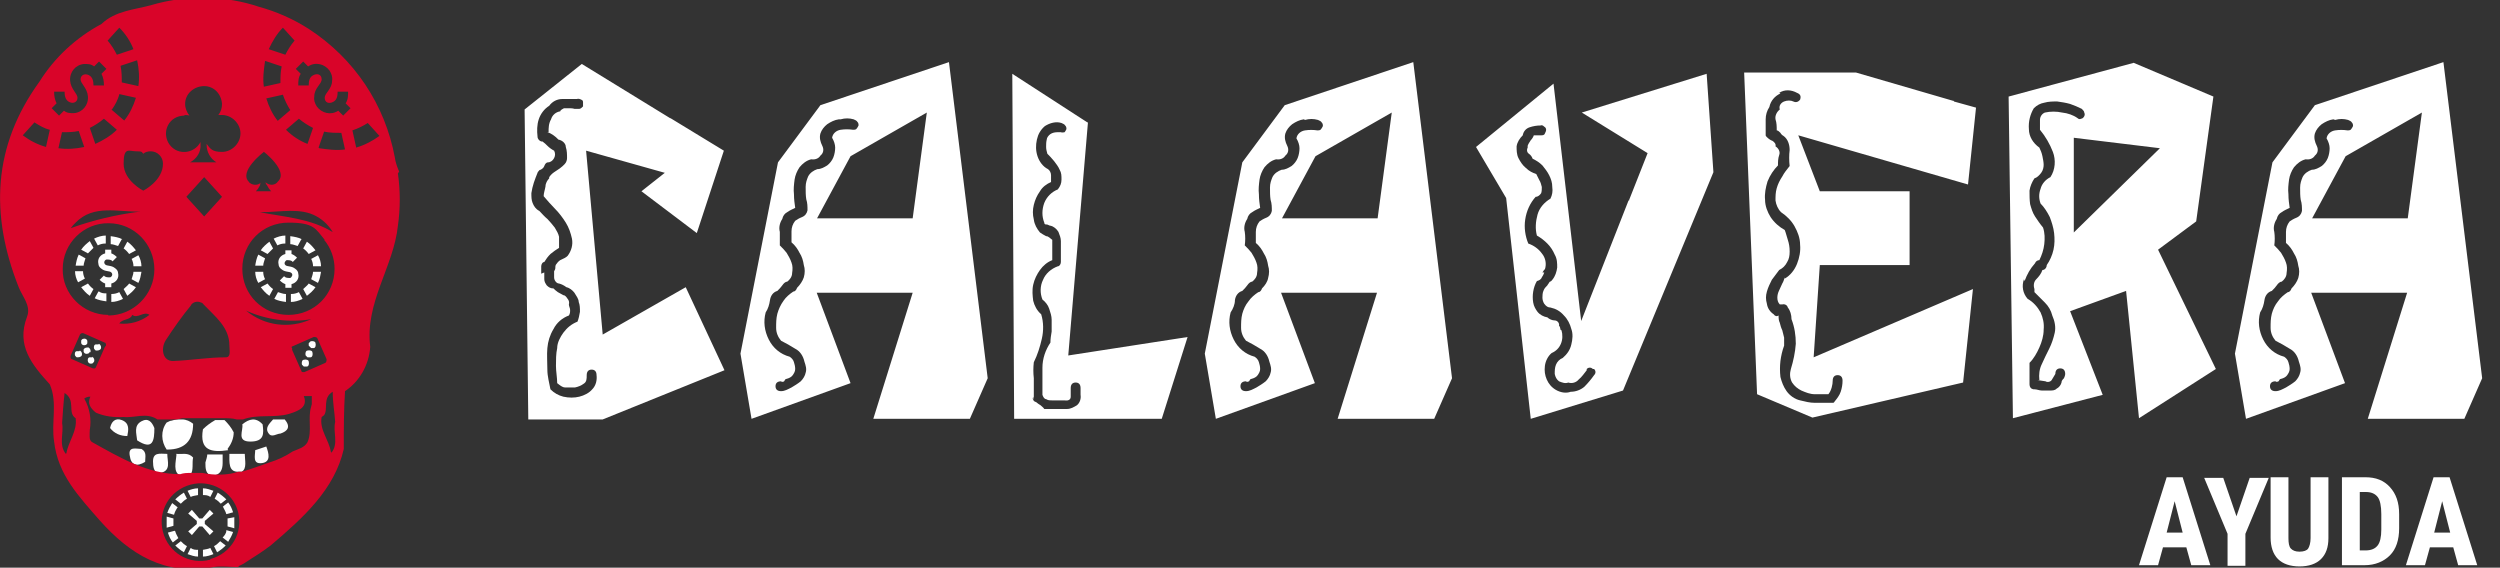 <?xml version="1.0" encoding="UTF-8"?>
<svg id="Layer_1" data-name="Layer 1" xmlns="http://www.w3.org/2000/svg" version="1.1" viewBox="0 0 406.5 92.3">
  <rect x="0" y="0" width="406.5" height="92.3" fill="#333333" stroke="none"/>
  <defs>
    <style>
      .cls-1 {
        fill: #fdfdfd;
      }

      .cls-1, .cls-2, .cls-3 {
        stroke-width: 0px;
      }

      .cls-2 {
        fill: #d90429;
      }

      .cls-3 {
        fill: #fff;
      }
    </style>
  </defs>
  <g id="logo">
    <g id="Group_31927" data-name="Group 31927">
      <path id="Path_20147" data-name="Path 20147" class="cls-3" d="M46.4,41.3c-.8.2-1.3.9-1.1,1.7,0,.3.2.6.5.8.6.5,1.3.3,1.6.6s0,.7-.2.8c-.4,0-.8,0-1-.3l-.7.7c.3.3.6.5.9.6v.6h1v-.6c.8-.2,1.3-.9,1.1-1.7,0-.3-.2-.6-.5-.8-.6-.5-1.3-.3-1.6-.6s0-.7.2-.8c.4,0,.8,0,1,.3l.7-.7c-.3-.3-.6-.5-.9-.6v-.6h-1v.6Z"/>
      <path id="Path_20148" data-name="Path 20148" class="cls-3" d="M37,73c.6-.8,1-1.7,1-2.7-.4-.8-.9-1.4-1.5-2-.5,0-1,0-1.5,0-.7.4-1.4.9-2,1.5-.6,3.5,1.4,3.8,4.1,3.4"/>
      <path id="Path_20149" data-name="Path 20149" class="cls-3" d="M42.7,69c-1.1-1.2-2.2-.9-3.3,0h0c.2,1-1,2.8,1.3,2.8s2.2-1.3,2-2.8"/>
      <path id="Path_20150" data-name="Path 20150" class="cls-3" d="M39.9,73.8h-2.1c0,0-.3,0-.5,0,0,1.3-.2,3,1.5,2.9h0c.2,0,.3,0,.5,0,.9-.5.5-1.9.5-2.9"/>
      <path id="Path_20151" data-name="Path 20151" class="cls-3" d="M44.4,68.2c-.6.7-1.4,1.4-.7,2.3.5.7,1.3,0,1.9,0,1.2-.4,1.7-1.1.7-2.3h-1.9Z"/>
      <path id="Path_20152" data-name="Path 20152" class="cls-3" d="M41.5,73.1c0,1-.5,2.4,1.1,2.2,1.5-.2,1.1-1.6.7-2.7l-1.8.6h0Z"/>
      <path id="Path_20153" data-name="Path 20153" class="cls-3" d="M27.2,73.1c2.8,0,4.2-1.4,4.2-4.2-.5-.4-1.1-.7-1.8-.7s-1.1,0-1.7.2c-.3,0-.5.2-.8.3-1,1.3-.9,3.1,0,4.4"/>
      <path id="Path_20154" data-name="Path 20154" class="cls-3" d="M25.1,69.6c-.4-1-1-1.7-2.1-1.1-1.3.7-.8,2-.7,3.1,2.6,1.7,2.8,0,2.8-2"/>
      <path id="Path_20155" data-name="Path 20155" class="cls-3" d="M19.8,68.3c-1.1-.4-1.7.3-1.9,1.3.7.9,1.7,1.3,2.8,1.3.2-1,.4-2.1-.9-2.6"/>
      <path id="Path_20156" data-name="Path 20156" class="cls-3" d="M23,73c-.8,0-2.2-.5-1.9,1.1.2,1.6,1.2,1.8,2.5,1,0-.8.3-1.6-.6-2.1"/>
      <path id="Path_20157" data-name="Path 20157" class="cls-3" d="M28.7,73.9h0c-.1,1.2-.6,2.9.6,3.4.6,0,1.1,0,1.7-.2.5-.6.2-1.9.4-2.7-.8-.9-1.8-.5-2.8-.6"/>
      <path id="Path_20158" data-name="Path 20158" class="cls-3" d="M24.9,75.4c0,.7.3,1.7,1.1,1.5,1.9-.3,1.2-1.9,1.2-3.1-1.2,0-2.5-.4-2.3,1.6"/>
      <path id="Path_20159" data-name="Path 20159" class="cls-3" d="M27.2,73.8h0Z"/>
      <path id="Path_20160" data-name="Path 20160" class="cls-3" d="M33.7,73.9h0Z"/>
      <path id="Path_20161" data-name="Path 20161" class="cls-3" d="M33.7,73.9c0,.4-.2.9-.3,1.3,0,.9,0,2,1.1,2.1,1.3,0,1.7-.9,1.7-2v-1.4h-2.5Z"/>
      <path id="Path_20162" data-name="Path 20162" class="cls-1" d="M38.8,92h0Z"/>
      <path id="Path_20163" data-name="Path 20163" class="cls-3" d="M16,56h-.4c-.3,0-.4.4-.3.7,0,0,.2.3.3.3.3,0,.6,0,.8-.3.1-.3,0-.6-.3-.8h0"/>
      <path id="Path_20164" data-name="Path 20164" class="cls-3" d="M15,58.1h-.4c-.3,0-.4.4-.3.7.1.3.4.4.7.3.1,0,.2-.2.3-.3.1-.3,0-.6-.3-.8h0"/>
      <path id="Path_20165" data-name="Path 20165" class="cls-3" d="M14.2,55.8v-.4c-.1-.3-.4-.4-.7-.3-.1,0-.3.2-.3.3v.4c.1.3.4.4.7.3.1,0,.3-.2.3-.3"/>
      <path id="Path_20166" data-name="Path 20166" class="cls-3" d="M12.9,57.1h-.4c-.3,0-.4.4-.3.7,0,0,.2.3.3.3.3,0,.6,0,.8-.3.1-.3,0-.6-.3-.8h0"/>
      <path id="Path_20167" data-name="Path 20167" class="cls-3" d="M14.7,57.3c.1-.3,0-.6-.3-.8h0c-.3,0-.6,0-.8.3v.4c.1.3.4.4.7.3.1,0,.3-.2.3-.3"/>
      <path id="Path_20168" data-name="Path 20168" class="cls-3" d="M43.1,45.4c-.2-.4-.3-.8-.3-1.2h-1.3c0,.6.2,1.3.5,1.8l1.1-.6Z"/>
      <path id="Path_20169" data-name="Path 20169" class="cls-3" d="M46.4,47.8c-.4,0-.8-.2-1.2-.3l-.6,1.1c.6.3,1.2.4,1.9.5v-1.3h-.1Z"/>
      <path id="Path_20170" data-name="Path 20170" class="cls-3" d="M44.4,40.4l-.6-1.1c-.5.4-1,.8-1.4,1.4l1.1.6.9-.9"/>
      <path id="Path_20171" data-name="Path 20171" class="cls-3" d="M46.4,39.6h0v-1.3c-.6,0-1.3.2-1.9.5l.6,1.1c.4-.2.8-.3,1.2-.3"/>
      <path id="Path_20172" data-name="Path 20172" class="cls-3" d="M49.3,47h0l.6,1.1c.5-.4,1-.8,1.4-1.4l-1.1-.6c-.2.3-.6.6-.9.9"/>
      <path id="Path_20173" data-name="Path 20173" class="cls-3" d="M43.1,42l-1.1-.6c-.3.6-.4,1.2-.5,1.8h1.3c0-.4.2-.8.3-1.2"/>
      <path id="Path_20174" data-name="Path 20174" class="cls-3" d="M43.5,46.1l-1.1.6c.4.5.8,1,1.4,1.4l.6-1.1c-.3-.2-.6-.5-.9-.9"/>
      <path id="Path_20175" data-name="Path 20175" class="cls-3" d="M50.6,45.4l1.1.6c.3-.6.4-1.2.5-1.8h-1.3c0,.4-.2.8-.3,1.2"/>
      <path id="Path_20176" data-name="Path 20176" class="cls-3" d="M50.9,43.3h1.3c0-.6-.2-1.3-.5-1.8l-1.1.6c.2.4.3.8.3,1.2"/>
      <path id="Path_20177" data-name="Path 20177" class="cls-3" d="M47.3,47.8v1.3c.6,0,1.3-.2,1.9-.5l-.6-1.1c-.4.2-.8.3-1.2.3"/>
      <path id="Path_20178" data-name="Path 20178" class="cls-3" d="M50.2,41.3l1.1-.6c-.4-.5-.8-1-1.4-1.4l-.6,1.1c.3.2.6.5.9.9"/>
      <path id="Path_20179" data-name="Path 20179" class="cls-3" d="M49.1,38.9c-.6-.3-1.2-.4-1.9-.5v1.3c.4,0,.8.2,1.2.3l.6-1.1h.1Z"/>
      <path id="Path_20180" data-name="Path 20180" class="cls-3" d="M21.7,43.3h1.3c0-.6-.2-1.3-.5-1.8l-1.1.6c.2.4.3.8.3,1.2"/>
      <path id="Path_20181" data-name="Path 20181" class="cls-3" d="M20.1,47h0l.6,1.1c.5-.4,1-.8,1.4-1.4l-1.1-.6c-.2.3-.6.6-.9.9"/>
      <path id="Path_20182" data-name="Path 20182" class="cls-3" d="M21,41.3l1.1-.6c-.4-.5-.8-1-1.4-1.4l-.6,1.1c.3.2.6.5.9.9"/>
      <path id="Path_20183" data-name="Path 20183" class="cls-3" d="M18.1,47.8v1.3c.6,0,1.3-.2,1.9-.5l-.6-1.1c-.4.2-.8.3-1.2.3"/>
      <path id="Path_20184" data-name="Path 20184" class="cls-3" d="M21.4,45.4l1.1.6c.3-.6.4-1.2.5-1.8h-1.3c0,.4-.2.8-.3,1.2"/>
      <path id="Path_20185" data-name="Path 20185" class="cls-3" d="M13.9,42l-1.1-.6c-.3.6-.4,1.2-.5,1.8h1.3c0-.4.2-.8.3-1.2"/>
      <path id="Path_20186" data-name="Path 20186" class="cls-3" d="M17.2,39.6h0v-1.3c-.6,0-1.3.2-1.9.5l.6,1.1c.4-.2.8-.3,1.2-.3"/>
      <path id="Path_20187" data-name="Path 20187" class="cls-3" d="M13.5,44.1h-1.3c0,.6.2,1.3.5,1.8l1.1-.6c-.2-.4-.3-.8-.3-1.2"/>
      <path id="Path_20188" data-name="Path 20188" class="cls-3" d="M16,47.4l-.6,1.1c.6.3,1.2.4,1.9.5v-1.3c-.4,0-.8,0-1.2-.3h0Z"/>
      <path id="Path_20189" data-name="Path 20189" class="cls-3" d="M19.9,38.9c-.6-.3-1.2-.4-1.9-.5v1.3c.4,0,.8.2,1.2.3l.6-1.1h0Z"/>
      <path id="Path_20190" data-name="Path 20190" class="cls-3" d="M14.3,46.1l-1.1.6c.4.5.8,1,1.4,1.4l.6-1.1c-.3-.2-.6-.5-.9-.9"/>
      <path id="Path_20191" data-name="Path 20191" class="cls-3" d="M13.2,40.6l1.1.6c.3-.3.6-.6.9-.9l-.6-1.1c-.5.4-1,.8-1.4,1.4"/>
      <path id="Path_20192" data-name="Path 20192" class="cls-3" d="M18.1,46.1c.8-.2,1.3-.9,1.1-1.7,0-.3-.2-.6-.5-.8-.6-.5-1.3-.3-1.6-.6s-.1-.7.2-.8c.4,0,.8,0,1,.3l.7-.7c-.3-.3-.6-.5-.9-.6v-.6h-1v.6c-.8.2-1.3.9-1.1,1.7,0,.3.2.6.5.8.6.5,1.3.3,1.6.6s.1.7-.2.8c-.4,0-.8,0-1-.3l-.7.7c.3.3.6.5.9.6v.6h1v-.6Z"/>
      <path id="Path_20193" data-name="Path 20193" class="cls-3" d="M49.5,59.6h.4c.3,0,.4-.5.3-.8,0-.3-.5-.4-.8-.3-.3,0-.4.5-.3.8,0,0,.2.2.3.3"/>
      <path id="Path_20194" data-name="Path 20194" class="cls-3" d="M50.1,58.1h.4c.3,0,.4-.5.3-.8,0-.3-.5-.4-.8-.3-.3,0-.4.5-.3.8,0,0,.2.2.3.3"/>
      <path id="Path_20195" data-name="Path 20195" class="cls-3" d="M50.6,56.6h.4c.3,0,.4-.5.3-.8,0-.3-.5-.4-.8-.3,0,0-.2.2-.3.3v.4c0,0,.2.2.3.3"/>
      <path id="Path_20196" data-name="Path 20196" class="cls-2" d="M64.9,27.9c-.3-.7-.6-1.5-.7-2.3-1.6-8.6-6.6-16.1-14-20.9-2.5-1.6-5.2-2.8-8.1-3.6-2.7-.9-5.5-1.4-8.4-1.4h-1.6c-2.5,0-5,.4-7.4,1.1-2.8.8-5.9.9-8.2,3.1h0c-4.1,2.2-7.6,5.4-10.1,9.4C-1.2,23.8-1.6,34.9,3,46.6c.6,1.6,2.1,3.1,1.4,4.9-1.8,4.7.8,7.8,3.7,11h0c1.3,3,.2,6.2.7,9.3h0q0,0,0,0c.6,5.4,4.1,9,7.4,12.8,4.9,5.5,10.6,9.1,18.5,7.6,1.3-.2,2.7,0,3.9,0h0c0,0,.2,0,.3-.2.5-.2,1-.5,1.4-.8,1.3-.8,2.5-1.6,3.7-2.5,5.3-4.5,10.4-9.1,11.9-15.7h0v-.2h0c0-3.1,0-6.1.2-9.2,2.4-1.6,3.9-4.3,4.1-7.2-.9-7.2,3.8-13,4.5-19.7h0c.4-2.8.4-5.7,0-8.5M7.5,23.9c-1.4-.4-2.6-1-3.8-1.9l1.9-2.1c.8.5,1.6,1,2.5,1.2l-.6,2.7h0ZM46,4.5l1.9,2.1c-.6.7-1.1,1.5-1.5,2.3l-2.7-.9c.6-1.3,1.3-2.5,2.3-3.5M54.2,37.8h0c-3.7-2.3-7.9-2.5-12-3.3h.3c3.1,0,6.4-.8,9,.7,1.1.6,2.1,1.6,2.7,2.7h0M50,23.4c-1.3-.5-2.5-1.3-3.5-2.3l2.1-1.8c.7.6,1.5,1.1,2.3,1.5,0,0-.9,2.6-.9,2.6ZM45.2,19.7c-.9-1.1-1.5-2.4-1.9-3.7l2.7-.6c.3.9.7,1.7,1.2,2.5l-2.1,1.8h0ZM43.1,9.9l2.7.9c-.2.9-.2,1.8-.2,2.7l-2.7.6c-.2-1.4,0-2.8.2-4.2M42.8,24.6s4.2,3.2,2.4,4.9c-.4.6-1.2.7-1.8.3,0,0-.2-.1-.2-.2,0,.2,0,.3.2.5.2.4.4.7.7,1h-2.5c.3-.3.5-.6.7-1,0-.2,0-.3.2-.5-.4.5-1.2.6-1.8.2,0,0-.2-.1-.2-.2-1.8-1.7,2.4-4.9,2.4-4.9M52.7,39c1.1,1.3,1.7,3,1.7,4.7h0c0,4.2-3.3,7.5-7.5,7.5s-7.5-3.3-7.5-7.5,3.3-7.5,7.5-7.5,4.4,1,5.9,2.8M47.4,56.5c0,0,0-.2.2-.2l3.4-1.5c.2,0,.5,0,.6.2l1.5,3.4c0,.2,0,.5-.2.6l-3.4,1.5h-.3c0,0-.2,0-.2-.2l-1.5-3.4v-.3M40,50.5h0c3.3,1.5,7,2,10.6,1.4h0c-3.5,1.6-7.6,1.1-10.6-1.4M30,18.7c.3,0,.5,0,.8.1-.4-.5-.7-1.2-.7-1.9,0-1.7,1.5-2.9,3.1-2.9s2.8,1.3,2.9,2.9c0,.7-.2,1.3-.6,1.8h.6c1.6,0,3,1.4,3,3s-1.4,3-3,3-1.9-.5-2.5-1.3v.2c0,1.1.6,2.2,1.6,2.8h-4.3c1.1-.6,1.8-1.7,1.7-2.9v-.4c-.8,1.5-2.6,2-4,1.3-1.5-.8-2-2.6-1.3-4,.5-1,1.5-1.6,2.7-1.6M36.1,32l-2.9,3.2-2.9-3.2,2.9-3.2s2.9,3.2,2.9,3.2ZM31,49.7c.3-.6,1.1-.8,1.7-.5.2,0,.3.2.4.3,1.9,2,4.2,3.7,4.2,6.7,0,.8.3,1.9-.6,1.9-2.9,0-5.7.5-8.6.6-1.6,0-2-1.9-1.2-3.3,1.3-2,2.7-4,4.2-5.8M24.5,24.6c1.1,0,2,.9,2,2,0,2.8-3.2,4.4-3.2,4.4,0,0-3.2-1.6-3.2-4.4s.9-2,2-2,.9.1,1.2.4c.3-.3.8-.4,1.2-.4M17.6,51.2c-4.1,0-7.5-3.4-7.4-7.5,0-4.1,3.4-7.5,7.5-7.4,4.1,0,7.4,3.4,7.4,7.5s-3.4,7.5-7.5,7.5M24.3,51.2c-1.4,1.1-3.2,1.6-4.9,1.4h0c.5-.8,1.8-.5,2.1-1.4.9.7,1.9-.7,2.8,0M17.1,56.3l-1.5,3.4c0,0-.1.2-.2.2h-.3l-3.4-1.5c-.2,0-.3-.3-.2-.6h0l1.5-3.4c.1-.2.4-.3.6-.2l3.4,1.5c.2,0,.3.3.2.6h0M11.5,37.1c.2-.3.5-.6.8-.9,2.9-3,6.9-1.7,10.5-1.8h0c-3.9.5-7.7,1.4-11.3,2.7h0M19,21.1c-1,1-2.2,1.7-3.5,2.3l-.9-2.6c.8-.4,1.6-.9,2.3-1.5,0,0,2.1,1.8,2.1,1.8ZM18.2,17.8c.5-.7,1-1.6,1.2-2.5l2.7.6c-.4,1.3-1,2.6-1.9,3.7l-2.1-1.8h0ZM22.5,14l-2.7-.6c0-.9,0-1.8-.2-2.7l2.7-.9c.3,1.4.4,2.8.2,4.2M19.4,4.5c1,1,1.8,2.2,2.3,3.5l-2.7.9c-.4-.8-.9-1.6-1.5-2.3,0,0,1.9-2.1,1.9-2.1ZM8.4,17.6l.8-.8c-.3-.6-.4-1.2-.4-1.9h1.7c0,.6.1,1.4.8,1.7.6.3,1.3,0,1.3-.7s-1.1-1.4-1.2-2.8c-.1-1.4.9-2.6,2.3-2.7.6,0,1.1,0,1.6.4l.8-.8,1.2,1.2-.8.8c.3.6.4,1.2.4,1.9h-1.7c0-.6-.1-1.4-.8-1.7-.6-.3-1.3,0-1.3.7s1.1,1.4,1.2,2.8c.1,1.4-.9,2.6-2.3,2.7-.6,0-1.1,0-1.6-.4l-.8.8s-1.2-1.2-1.2-1.2ZM10,21.5c.9,0,1.9,0,2.8-.2l.9,2.6c-1.4.3-2.8.4-4.2.2l.6-2.7h-.1ZM10.7,73.8c-1.2-1.5-.3-3.4-.6-5,.1-1.5.2-3.1.4-4.9,1.9,1.2.4,3.2,1.8,4.1.3,2.1-1.2,3.8-1.5,5.7M34.2,91c-3.4.9-6.8-1.1-7.7-4.5-.9-3.4,1.1-6.8,4.5-7.7,3.3-.9,6.8,1.1,7.7,4.4.9,3.4-1.1,6.8-4.5,7.7M50.6,66.1c-.6,1.9.2,4-.6,5.8-.5.9-1.5,1.1-2.4,1.5-1.2.8-2.5,1.4-3.8,1.8-1.5.5-3,1.1-4.5,1.5-.2,0-.3,0-.5,0-1.9.6-3.9.6-5.9.2-.3,0-.7,0-1,0-.3,0-.6,0-.9,0-.6,0-1.1,0-1.7.2-5.3,0-9.8-2.7-14.3-5.2-.6-.3-.4-1.3-.4-2,.3-1.7,0-3.5-.9-5.1.3-.2.6-.3.9-.3h.1c-.5,1-.1,1.8.9,2.6,1.4.6,2.9.8,4.5.7,1.8.2,3.7-.8,5.5.4h1c.4,0,.9,0,1.3,0,.6,0,1.1,0,1.7-.2,1.8,0,3.5,0,5.3,0,.5,0,1,0,1.5,0,.7,0,1.4,0,2.1.2h1c2.4-.9,5.1-.2,7.5-.9,1.6-.5,3.1-1.1,2.4-2.9.3,0,.5,0,.8,0h.5v1.3M53.8,73.5c-.3-2-1.9-3.6-1.5-5.7,0,0,.3-.2.4-.3h0c.7-1-.3-2.8,1.4-3.8,0,1.8.3,3.3.4,4.9-.4,1.7.6,3.5-.6,5M51.8,24l.9-2.6c.9.2,1.8.2,2.8.2l.6,2.7c-1.4.2-2.8,0-4.2-.2M55.8,18.8l-.8-.8c-1.2.8-2.7.4-3.5-.7-.3-.5-.5-1-.4-1.6,0-1.4,1.2-2,1.2-2.8s-.7-1-1.3-.7c-.7.3-.8,1-.8,1.7h-1.7c0-.7,0-1.3.4-1.9l-.8-.8,1.2-1.2.8.8c1.2-.8,2.7-.4,3.5.7.3.5.5,1,.4,1.6,0,1.4-1.2,2-1.2,2.8s.7,1,1.3.7c.7-.3.8-1,.8-1.7h1.7c0,.7,0,1.3-.4,1.9l.8.8s-1.2,1.2-1.2,1.2ZM57.9,23.9l-.6-2.7c.9-.3,1.7-.7,2.5-1.2l1.9,2.1c-1.1.8-2.4,1.5-3.8,1.9"/>
      <path id="Path_20197" data-name="Path 20197" class="cls-3" d="M34.1,87l.6-.6-1.4-1.2v-.5l1.4-1.2-.6-.6-1.2,1.4h-.5l-1.2-1.4-.6.6,1.4,1.2v.5l-1.4,1.2.6.6,1.2-1.4h.5l1.2,1.4Z"/>
      <path id="Path_20198" data-name="Path 20198" class="cls-3" d="M32.2,80.5v-1.1c-.6,0-1.2.2-1.7.4l.5,1c.4-.2.8-.2,1.2-.3"/>
      <path id="Path_20199" data-name="Path 20199" class="cls-3" d="M28.5,81.2l.9.7c.3-.3.6-.6,1-.8l-.5-1c-.5.3-1,.7-1.4,1.1"/>
      <path id="Path_20200" data-name="Path 20200" class="cls-3" d="M28.9,82.5l-.9-.7c-.3.5-.6,1-.8,1.6l1.1.3c.1-.4.3-.8.5-1.1"/>
      <path id="Path_20201" data-name="Path 20201" class="cls-3" d="M28.2,84.3l-1.1-.3v1.8l1.1-.3v-1.3"/>
      <path id="Path_20202" data-name="Path 20202" class="cls-3" d="M34.7,79.8c-.6-.2-1.1-.4-1.7-.4v1.1c.4,0,.8,0,1.2.3l.5-1Z"/>
      <path id="Path_20203" data-name="Path 20203" class="cls-3" d="M28.4,86.3l-1.1.3c.2.6.4,1.1.8,1.6l.9-.7c-.2-.4-.4-.7-.5-1.1"/>
      <path id="Path_20204" data-name="Path 20204" class="cls-3" d="M30.5,90.1c.6.2,1.1.4,1.7.4v-1.1c-.4,0-.8,0-1.2-.3l-.5,1Z"/>
      <path id="Path_20205" data-name="Path 20205" class="cls-3" d="M36.8,81.2c-.4-.4-.9-.8-1.4-1.1l-.5,1c.4.2.7.5,1,.8,0,0,.9-.7.9-.7Z"/>
      <path id="Path_20206" data-name="Path 20206" class="cls-3" d="M28.5,88.7c.4.4.9.8,1.4,1.1l.5-1c-.4-.2-.7-.5-1-.8,0,0-.9.7-.9.7Z"/>
      <path id="Path_20207" data-name="Path 20207" class="cls-3" d="M34.2,89.1c-.4.2-.8.2-1.2.3v1.1c.6,0,1.2-.2,1.7-.4l-.5-1Z"/>
      <path id="Path_20208" data-name="Path 20208" class="cls-3" d="M37,84.3h0v1.3l1.1.3v-1.8l-1.1.2Z"/>
      <path id="Path_20209" data-name="Path 20209" class="cls-3" d="M36.8,86.3c0,.4-.3.8-.6,1.1l.9.7c.3-.5.6-1,.8-1.6l-1.1-.3h0Z"/>
      <path id="Path_20210" data-name="Path 20210" class="cls-3" d="M34.8,88.8l.5,1c.5-.3,1-.7,1.4-1.1l-.9-.7c-.3.3-.6.6-1,.8"/>
      <path id="Path_20211" data-name="Path 20211" class="cls-3" d="M36.3,82.5c.2.4.4.7.5,1.1l1.1-.3c-.2-.6-.4-1.1-.8-1.6l-.9.7h.1Z"/>
      <path id="Path_20212" data-name="Path 20212" class="cls-3" d="M109,19.2l8.7,5.3-4.4,13.4-9-6.8,3.8-3-12.8-3.6,2.7,29.9,13.5-7.7,6.3,13.5-19.8,8h-12.1l-.6-50.4,9.3-7.4,14.5,8.9h-.1ZM88.5,44.2v1.2c0,.4.2.7.4,1,.3.3.6.5,1.1.5.2.2.4.4.7.6l.9.5c.3,0,.5.3.7.6.2.2.3.6.2.9,0,.3.2.6.2.9s0,.6-.2.9c-1.1.4-2,1.2-2.5,2.2-.6,1-.9,2-1,3.1s0,2.3,0,3.5c0,1.1.3,2.1.5,3.2.6.6,1.3,1,2.1,1.2.9.2,1.8.2,2.6,0,.8-.2,1.6-.6,2.1-1.2.6-.6.8-1.5.7-2.3,0-.6-.3-.9-.8-.9s-.8.3-.8.9,0,1.1-.5,1.4c-.4.3-.9.5-1.4.6-.5,0-1.1,0-1.6,0s-.9-.4-1.3-.7c0-.9-.2-1.9-.2-2.8s0-2,.2-2.9c0-.9.5-1.8,1-2.5.6-.8,1.3-1.4,2.3-1.8.2-.5.3-1,.4-1.6,0-.6,0-1.1-.2-1.6,0-.5-.4-1-.7-1.5-.3-.4-.8-.8-1.3-.9-.4-.3-.8-.5-1.2-.6-.4,0-.8-.5-.8-1v-1c0,0,.2-.3.2-.5,0-.3,0-.5.2-.7.2-.3.5-.6.8-.7.4-.2.7-.3,1-.6.6-.8.9-1.8.7-2.8-.2-.9-.5-1.8-1-2.6s-1.1-1.6-1.8-2.3c-.6-.6-1.2-1.3-1.8-2,0-.5.2-1,.3-1.6,0-.5.3-1,.6-1.3v-.2c.2-.3.5-.6.8-.8s.6-.4.9-.6c.3-.2.6-.5.8-.7.3-.3.4-.7.4-1,0-.6,0-1.2-.2-1.8,0-.6-.6-1.1-1.2-1.2-.3-.3-.5-.5-.8-.7s-.6-.4-1-.5h.2c0-.7,0-1.4.4-2.1.2-.7.8-1.2,1.5-1.3,0-.2.4-.4.6-.5h.8c.3,0,.6,0,.9.1h.8c.2,0,.4-.2.6-.4,0-.2,0-.4,0-.6s0-.4-.3-.5c-.2-.1-.5-.2-.7-.1h-2.4c-.8,0-1.6.4-2.1,1.1-.8.5-1.4,1.3-1.7,2.2-.3.9-.3,1.9-.2,2.8,0,.4.3.7.6.8h.2q0,0,0,0c.3.2.6.5.8.7.3.3.7.6,1.1.8.2.4.2.8,0,1.2s-.6.7-1,.7c-.3,0-.5.3-.6.6s-.4.5-.6.6c0,0-.2,0-.3.2,0,0-.2.2-.2.3-.2.5-.4,1-.6,1.6s-.3,1.1-.4,1.7c0,.6,0,1.1.2,1.6s.5,1,1.1,1.3c.4.4.8.9,1.3,1.3.4.4.8.9,1.2,1.4.3.5.6,1,.7,1.5,0,.6,0,1.2,0,1.8-.5.3-.9.6-1.4,1-.4.4-.7.8-1,1.3-.3,0-.5.4-.5.7v1.2l.5-.2ZM109,19.2h0Z"/>
      <path id="Path_20213" data-name="Path 20213" class="cls-3" d="M133.4,17.1l20.9-7,6.3,51.4-2.9,6.6h-15.7l6.4-20.5h-15.6l5.5,14.7-16.1,5.8-1.8-10.6,6.1-31.1,6.9-9.3h0ZM136.4,19.4c-.7.1-1.3.4-1.9.8-.5.4-.9.9-1.1,1.5-.2.7,0,1.4.3,2s.2,1.2-.3,1.6c-.3.5-.9.7-1.5.6-.8.2-1.4.7-1.9,1.3-.4.6-.7,1.3-.8,2-.1.8-.2,1.6-.1,2.4,0,.8.1,1.5.2,2.2-.4.2-.9.4-1.3.7-.4.2-.7.6-.8,1.1-.4.6-.6,1.4-.4,2.1,0,.7,0,1.5,0,2.2.4.4.8.8,1.1,1.2.3.5.6,1,.8,1.6.2.5.2,1.1.1,1.7,0,.6-.4,1.1-.8,1.4-.3,0-.6.3-.8.6-.2.3-.5.6-.8.9-.7.2-1.1.8-1.2,1.5s-.3,1.4-.7,2c-.4,1.5-.2,3,.5,4.4s1.9,2.4,3.4,2.8c.3.2.6.5.7.9.1.3.2.7.2,1.1s-.2.7-.4,1-.6.5-1,.6c-.2,0-.3.2-.4.4,0,0-.3.2-.5,0-.6,0-.9.3-.9.8s.3.8.9.8c.6,0,1.1-.3,1.7-.6.5-.3,1-.6,1.5-1,.4-.4.7-.9.8-1.4.2-.6,0-1.2-.2-1.8-.2-.9-.7-1.7-1.5-2.1-.8-.5-1.5-.9-2.3-1.3-.5-.6-.8-1.3-.8-2.1s0-1.5.2-2.3c.2-.7.5-1.4,1-2.1.4-.6,1-1.1,1.6-1.5.3,0,.5-.3.6-.6.5-.5.9-1.1,1.1-1.7.2-.7.2-1.4,0-2-.1-.7-.3-1.4-.7-2-.3-.6-.7-1.2-1.3-1.7v-1.8c0-.6.2-1.2.6-1.7.3-.2.6-.4,1.1-.6.5-.2.8-.6.9-1.1,0-.6,0-1.2-.2-1.8-.1-.6-.1-1.3-.1-2s.2-1.2.4-1.7c.3-.6.9-1,1.5-1.2.6,0,1.1-.3,1.6-.6.4-.3.8-.8,1-1.3s.3-1.1.3-1.6-.2-1.1-.5-1.6c.1-.7.7-1.2,1.4-1.3.7-.1,1.3-.1,2,0,.2,0,.5,0,.6-.2.1-.1.2-.3.3-.5,0-.2,0-.4-.2-.6-.1-.2-.4-.3-.6-.4-.7-.2-1.4-.2-2.1,0M132.8,35.5h15.6l2.3-17.2-12.4,7.1-5.5,10.2h0Z"/>
      <path id="Path_20214" data-name="Path 20214" class="cls-3" d="M176.7,19.9h.2l-3.2,37.9,19.4-3-4.2,13.3h-24l-.3-56.1,12.2,7.9h0ZM167.9,64.6c0,.4.2.7.6.8.2.2.4.3.7.5.2.2.4.3.6.6h3.7c.6,0,1.1-.3,1.6-.6.5-.4.7-1.1.6-1.7v-1.1c0-.6-.3-.9-.8-.9s-.8.3-.8.9v1.4c0,.5-.4.7-1,.6h-2.1c-.3,0-.6,0-.9-.2-.3,0-.5-.4-.6-.7v-4.4c0-1.5.5-2.9,1.3-4.1,0-.6.1-1.2.2-1.8v-1.9c0-.6-.2-1.2-.4-1.8s-.6-1.1-1.1-1.5c-.4-1-.4-2.2.1-3.2.4-1,1.3-1.8,2.4-2.2.3,0,.5-.4.5-.7v-3.4c0-.5-.2-1-.4-1.5-.3-.5-.8-.9-1.3-1-.2,0-.4-.2-.6-.2s-.4,0-.4-.3h0c-.4-1-.4-2.1,0-3.2.4-1,1.2-1.8,2.2-2.2.4-.5.6-1,.6-1.6s0-1.1-.3-1.6c-.2-.5-.6-1-.9-1.4-.4-.5-.8-.9-1.1-1.2-.1-.4-.2-.7-.2-1.1s0-.8.1-1.2c0-.3.3-.7.6-.9.3-.2.7-.3,1.1-.3h.6c.2.1.5,0,.6,0,.1-.1.2-.3.3-.5,0-.2,0-.4-.2-.6-.1-.2-.4-.3-.6-.4-.9-.3-1.9,0-2.7.5-.7.6-1.1,1.3-1.3,2.2-.2.9-.2,1.8.1,2.7s.9,1.7,1.7,2.1c.3.2.5.6.5,1v1.1c-.7.3-1.4.8-1.8,1.5-.5.7-.8,1.4-1,2.2s-.2,1.6,0,2.4c.1.8.5,1.5,1,2.1.3.2.6.4,1,.6.4,0,.7.4,1,.6v3.3c-.8.3-1.5.9-2,1.6-.5.7-.9,1.5-1.1,2.4-.2.9-.1,1.8,0,2.6.2.8.6,1.6,1.3,2.2.4,1.3.4,2.7.1,4-.3,1.3-.7,2.6-1.3,3.8-.1.9-.1,1.7,0,2.6v3c-.1.2-.1.5,0,.7"/>
      <path id="Path_20215" data-name="Path 20215" class="cls-3" d="M208.9,17.1l20.9-7,6.3,51.4-2.9,6.6h-15.7l6.4-20.5h-15.6l5.5,14.7-16.1,5.8-1.8-10.6,6.1-31.1,6.9-9.3h0ZM212,19.4c-.7.1-1.3.4-1.9.8-.5.4-.9.9-1.1,1.5-.2.7,0,1.4.3,2s.2,1.2-.3,1.6c-.3.5-.9.7-1.5.6-.8.2-1.4.7-1.9,1.3-.4.6-.7,1.3-.8,2-.1.8-.2,1.6-.1,2.4,0,.8.1,1.5.2,2.2-.4.2-.9.4-1.3.7-.4.2-.7.6-.8,1.1-.4.6-.6,1.4-.4,2.1.1.7.1,1.5,0,2.2.4.4.8.8,1.1,1.2.3.5.6,1,.8,1.6.2.5.2,1.1.1,1.7,0,.6-.4,1.1-.8,1.4-.3,0-.6.3-.8.6s-.5.6-.8.9c-.7.2-1.1.8-1.2,1.5,0,.7-.3,1.4-.7,2-.4,1.5-.2,3,.5,4.4s1.9,2.4,3.4,2.8c.3.2.6.5.7.9.1.3.2.7.2,1.1s-.2.7-.4,1-.6.5-1,.6c-.2,0-.3.2-.4.4-.1,0-.3.2-.5,0-.6,0-.9.3-.9.8s.3.8.9.8c.6,0,1.1-.3,1.7-.6.5-.3,1-.6,1.5-1,.4-.4.7-.9.8-1.4.2-.6,0-1.2-.2-1.8-.2-.9-.7-1.7-1.5-2.1-.8-.5-1.5-.9-2.3-1.3-.5-.6-.8-1.3-.8-2.1s0-1.5.2-2.3c.2-.7.5-1.4,1-2,.4-.6,1-1.1,1.6-1.5.3,0,.5-.3.6-.6.5-.5.9-1.1,1-1.7.2-.7.2-1.4,0-2-.1-.7-.3-1.4-.7-2-.3-.6-.7-1.2-1.3-1.7v-1.8c0-.6.2-1.2.6-1.7.3-.2.6-.4,1.1-.6.5-.2.8-.6.9-1.1,0-.6,0-1.2-.2-1.8-.1-.6-.1-1.3-.1-2s.2-1.2.4-1.7c.3-.6.9-1,1.5-1.2.6,0,1.1-.3,1.6-.6.4-.3.8-.8,1-1.3s.3-1.1.3-1.6-.2-1.1-.5-1.6c.1-.7.7-1.2,1.4-1.3.7-.1,1.3-.1,2,0,.2,0,.5,0,.6-.2.1-.1.2-.3.3-.5,0-.2,0-.4-.2-.6-.1-.2-.4-.3-.6-.4-.7-.2-1.4-.2-2.1,0M208.4,35.5h15.6l2.3-17.2-12.4,7.1-5.5,10.2h0Z"/>
      <path id="Path_20216" data-name="Path 20216" class="cls-3" d="M264.9,32.5l3-7.6-10.7-6.6,20.3-6.3,1.1,16-14.7,35.5-15,4.6-4-35.9-4.9-8.3,12.6-10.3,4.5,38.6,7.7-19.6h.1ZM251.1,44.3c-.1.3-.2.5-.4.8-.1.3-.4.5-.8.6-.3.5-.5,1.1-.6,1.7-.1.6-.1,1.2,0,1.8s.4,1.1.7,1.5c.4.5,1,.8,1.6.9.3.3.8.5,1.2.5s.8.4.7.9h0c.1,0,.2.3.2.4,0,.2.1.3.2.3.2.7.2,1.5-.1,2.2s-.8,1.2-1.5,1.5c-.6.5-1,1.3-1.1,2.1-.1.8,0,1.5.3,2.2s.8,1.3,1.5,1.7c.7.4,1.6.6,2.4.3.8,0,1.6-.3,2.2-.8.6-.6,1.1-1.2,1.6-1.9.3-.3.3-.7,0-1,0,0-.1,0-.2,0-.3-.3-.7-.3-1,0v.2c-.4.5-.8,1.1-1.3,1.5-.4.5-1.1.7-1.7.5-.5.2-1,0-1.5-.2-.4-.3-.6-.7-.7-1.2,0-.5,0-1,.2-1.5s.6-.9,1.1-1.1c.7-.6,1.2-1.3,1.4-2.2.2-.8.3-1.7,0-2.5-.2-.8-.6-1.6-1.2-2.2-.6-.7-1.3-1.1-2.2-1.3-.4,0-.7-.2-1-.6-.2-.3-.3-.7-.3-1s0-.8.2-1.2c.1-.3.4-.6.6-.8,0,0,.1-.2.2-.3,0,0,.1-.2.2-.3,0,0,.2,0,.4-.3.5-.6.7-1.3.8-2,0-.7,0-1.4-.4-2.1-.3-.7-.7-1.3-1.2-1.8s-1-.9-1.7-1.3c-.3-1.1-.2-2.3.1-3.4.3-1.1,1.1-2,2.1-2.6.3-.6.4-1.2.3-1.9,0-.7-.2-1.3-.5-1.9-.3-.6-.7-1.1-1.1-1.6-.5-.5-1-.8-1.6-1.1-.1-.3-.3-.6-.6-.8s-.4-.6-.2-1v-.3q0-.2,0,0c.1-.3.3-.6.5-.9.2-.2.4-.5.5-.8h1.2c.2,0,.5,0,.6-.3.1-.2.2-.4.2-.6s-.1-.4-.3-.5c-.2-.2-.4-.3-.6-.2-.6,0-1.2.1-1.8.3-.6.2-1,.7-1.1,1.3-.5.5-.9,1.1-1,1.8,0,.6,0,1.3.3,1.9.3.6.7,1.2,1.2,1.6.5.5,1.1.8,1.7,1l.5,1c.2.3.3.7.4,1.1,0,.3,0,.7-.1,1-.2.3-.5.6-.9.6-.9,1-1.5,2.3-1.7,3.7-.2,1.3,0,2.7.5,3.9.9.3,1.7.9,2.2,1.6.6.7.8,1.7.5,2.6,0,0-.1,0-.2.2l-.2.3h.3Z"/>
      <path id="Path_20217" data-name="Path 20217" class="cls-3" d="M317.7,16.5l3.6,1-1.3,12.5-27.6-8,3.5,9.1h14.6v12h-14.6l-1,15,25.9-11.1-1.6,15.2-24.5,5.7-9-3.8-2.1-52.3h18.2l15.8,4.6h.1ZM289.5,15.2c-.9.4-1.6,1.2-1.8,2.2-.4.6-.6,1.3-.6,2v2.6c0,.1.1.2.2.3.3.3.6.5.9.6.3.2.6.5.5.9.5.3.8.9.6,1.4-.2.6-.2,1.1-.2,1.7-.7.7-1.3,1.6-1.7,2.6-.3,1-.5,2-.4,3,0,1,.4,2,.9,2.8.6.9,1.4,1.6,2.3,2.1.2.5.3,1,.5,1.6s.3,1.2.3,1.9-.1,1.2-.4,1.7c-.3.6-.7,1-1.3,1.3-.4.5-.8,1.1-1.2,1.6-.3.6-.6,1.2-.8,1.9-.2.7-.2,1.3,0,2,.1.7.5,1.3,1.1,1.7.2.3.5.4.8.2,0,.4,0,.8.2,1.2.1.4.2.8.4,1.2.1.4.2.8.3,1.2v1.3c-.3.8-.5,1.7-.6,2.5-.1.9-.1,1.7,0,2.6.2.8.5,1.6,1,2.3.5.7,1.3,1.3,2.2,1.5.8.2,1.6.4,2.4.4h2.9c.1,0,.2,0,.3-.2.4-.5.8-1,1-1.6s.3-1.2.3-1.8-.3-.9-.8-.9-.8.3-.8.9-.2,1.6-.7,2.2c-.7,0-1.5,0-2.2,0-.8,0-1.5-.3-2.2-.6-.6-.3-1.1-.7-1.5-1.3-.4-.7-.4-1.5-.2-2.2.4-1.3.7-2.7.8-4.1,0-1.4-.2-2.7-.7-4,0-.7-.2-1.4-.6-1.9-.1-.4-.5-.6-.9-.5h-.4c-.3-.3-.4-.7-.4-1.1s.1-.8.3-1.2c.2-.4.3-.7.5-1.1.2-.3.3-.7.4-1v.2c.9-.5,1.6-1.4,2-2.4s.6-2.1.5-3.1c0-1.1-.4-2.1-.9-3s-1.3-1.7-2.2-2.3c-.5-.5-.8-1.2-.9-1.9,0-.7,0-1.3.2-2s.5-1.3.9-1.9c.3-.6.8-1.2,1.2-1.7-.1-.9-.1-1.8,0-2.6,0-.9-.3-1.8-1-2.3-.2-.1-.4-.3-.5-.5-.2-.2-.4-.4-.6-.4,0-.6,0-1.2-.2-1.8-.1-.6.2-1.2.7-1.6-.2-.6.2-1.1.7-1.3h0c.5-.2,1.1-.2,1.5,0s.8.1,1.1-.3h0c.2-.6,0-.9-.5-1.1-.9-.5-2-.6-2.9,0"/>
      <path id="Path_20218" data-name="Path 20218" class="cls-3" d="M346.9,10.2l13,5.5-2.8,20.3-6.2,4.6,9.4,19.4-12.5,8-2.1-20.7-9.1,3.3,5.3,13.6-14.6,3.8-.7-52.3,20.4-5.5h0ZM329.1,45.4c-.4,1.1-.2,2.3.6,3.2.9.5,1.6,1.3,2.1,2.2.4.9.6,1.8.5,2.8,0,1-.3,2-.7,2.9-.4.9-.9,1.8-1.6,2.5v3.5c0,.4.2.7.6.8h.2c.4,0,.8.2,1.2.2h1.3c.4,0,.8,0,1.1-.3.4-.2.7-.6.8-1,0-.3.2-.5.4-.7.1-.2.2-.5.2-.7,0-.6-.3-.9-.8-.9s-.8.3-.8.9c-.2.3-.4.7-.6,1s-.7.4-1,.2l-1.3-.2h.3c-.1-.9,0-1.8.4-2.6.4-.9.8-1.7,1.2-2.5.4-.8.7-1.7.9-2.6.2-.9,0-1.9-.4-2.8-.2-.8-.6-1.5-1.2-2.1l-1.7-1.7v-.5c-.2-.6-.1-1.2.3-1.6.4-.4.8-.9,1-1.5.4,0,.7-.4.7-.8.5-.7.9-1.6,1.1-2.5s.2-1.8.1-2.7-.4-1.8-.7-2.6c-.4-.8-.9-1.6-1.5-2.2-.3-.8-.3-1.6,0-2.4.2-.8.8-1.5,1.6-1.9.8-1.2.9-2.8.4-4.1-.5-1.3-1.2-2.5-2.1-3.6v-1.6c0-.5.3-1,.8-1.2.9-.2,1.9-.2,2.8,0,.9.1,1.8.4,2.5.9.2.2.4.2.6.1.2,0,.4-.2.5-.4.1-.2.1-.4,0-.6,0-.2-.2-.4-.4-.6-.6-.3-1.3-.6-1.9-.8-.7-.2-1.4-.3-2.1-.4-.7,0-1.4,0-2.1.2-.6.1-1.2.4-1.7.9-.6,1-.9,2.2-.8,3.4,0,1.2.7,2.3,1.7,3,.2.4.4.9.5,1.4s.2,1,.2,1.4-.1.9-.4,1.3c-.3.4-.7.8-1.1.9-.4.6-.7,1.3-.8,2,0,.7,0,1.5.1,2.2.2.7.4,1.4.8,2s.8,1.2,1.3,1.8c.3.9.3,1.8.2,2.7-.1.9-.4,1.8-.8,2.6-.3,0-.6.2-.7.5-.8.9-1.3,1.8-1.7,2.9M337.2,22.4v15.4l14-13.7s-14-1.7-14-1.7Z"/>
      <path id="Path_20219" data-name="Path 20219" class="cls-3" d="M376.4,17.1l20.9-7,6.3,51.4-2.9,6.6h-15.7l6.4-20.5h-15.6l5.5,14.7-16.1,5.8-1.8-10.6,6.1-31.1,6.9-9.3h0ZM379.4,19.4c-.7.1-1.3.4-1.9.8-.5.4-.9.9-1.1,1.5-.2.7,0,1.4.3,2s.2,1.2-.3,1.6c-.3.5-.9.7-1.5.6-.8.2-1.4.7-1.9,1.3-.4.6-.7,1.3-.8,2-.1.8-.2,1.6-.1,2.4,0,.8.1,1.5.2,2.2-.4.2-.9.4-1.3.7-.4.2-.7.6-.8,1.1-.4.6-.6,1.4-.4,2.1.1.7.1,1.5,0,2.2.4.4.8.8,1.1,1.2.3.5.6,1,.8,1.6.2.5.2,1.1.1,1.7,0,.6-.4,1.1-.8,1.4-.3,0-.6.3-.8.6-.2.3-.5.6-.8.9-.7.2-1.1.8-1.2,1.5s-.3,1.4-.7,2c-.4,1.5-.2,3,.5,4.4s1.9,2.4,3.4,2.8c.3.2.6.5.7.9.1.3.2.7.2,1.1s-.2.7-.4,1c-.2.3-.6.5-1,.6-.2,0-.3.2-.4.4-.1,0-.3.2-.5,0-.6,0-.9.3-.9.8s.3.8.9.8c.6,0,1.1-.3,1.7-.6.5-.3,1-.6,1.5-1,.4-.4.7-.9.8-1.4.2-.6,0-1.2-.2-1.8-.2-.9-.7-1.7-1.5-2.1-.8-.5-1.5-.9-2.3-1.3-.5-.6-.8-1.3-.8-2.1s0-1.5.2-2.3c.2-.7.5-1.4,1-2,.4-.6,1-1.1,1.6-1.5.3,0,.5-.3.6-.6.5-.5.9-1.1,1.1-1.7.2-.7.2-1.4,0-2-.1-.7-.3-1.4-.7-2-.3-.6-.7-1.2-1.3-1.7v-1.8c0-.6.2-1.2.6-1.7.3-.2.6-.4,1.1-.6.5-.2.8-.6.9-1.1,0-.6,0-1.2-.2-1.8-.1-.6-.1-1.3-.1-2s.2-1.2.4-1.7c.3-.6.9-1,1.5-1.2.6,0,1.1-.3,1.6-.6.4-.3.8-.8,1-1.3s.3-1.1.3-1.6-.2-1.1-.5-1.6c.1-.7.7-1.2,1.4-1.3.7-.1,1.3-.1,2,0,.2,0,.5,0,.6-.2.1-.1.2-.3.3-.5,0-.2,0-.4-.2-.6-.1-.2-.4-.3-.6-.4-.7-.2-1.4-.2-2.1,0M375.9,35.5h15.6l2.3-17.2-12.4,7.1-5.5,10.2h0Z"/>
    </g>
  </g>
  <g>
    <path class="cls-3" d="M355.6,89h-3.9l-.8,2.9h-3.1l4.5-14.3h2.6l4.5,14.3h-3.1l-.8-2.9ZM352.2,86.6h2.7l-1.3-5.1-1.3,5.1Z"/>
    <path class="cls-3" d="M363.6,84.1l2.2-6.4h3.1l-3.8,9.1v5.2h-2.9v-5.2l-3.8-9.1h3.1l2.2,6.4Z"/>
    <path class="cls-3" d="M378.6,77.6v9.9c0,1.5-.4,2.6-1.2,3.4s-2,1.2-3.5,1.2-2.7-.4-3.5-1.2-1.2-2-1.2-3.5v-9.8h2.9v9.9c0,.8.1,1.4.4,1.7s.7.5,1.4.5,1.2-.2,1.4-.5.4-.9.4-1.7v-9.9h2.9Z"/>
    <path class="cls-3" d="M380.8,91.9v-14.3h3.8c1.7,0,3,.5,4,1.6s1.5,2.5,1.5,4.4v2.3c0,1.9-.5,3.4-1.5,4.4s-2.4,1.6-4.1,1.6h-3.7ZM383.7,80v9.5h.9c1,0,1.6-.3,2-.8s.6-1.4.6-2.6v-2.5c0-1.3-.2-2.3-.6-2.8s-1-.8-1.9-.8h-1.1Z"/>
    <path class="cls-3" d="M399,89h-3.9l-.8,2.9h-3.1l4.5-14.3h2.6l4.5,14.3h-3.1l-.8-2.9ZM395.7,86.6h2.7l-1.3-5.1-1.3,5.1Z"/>
  </g>
</svg>